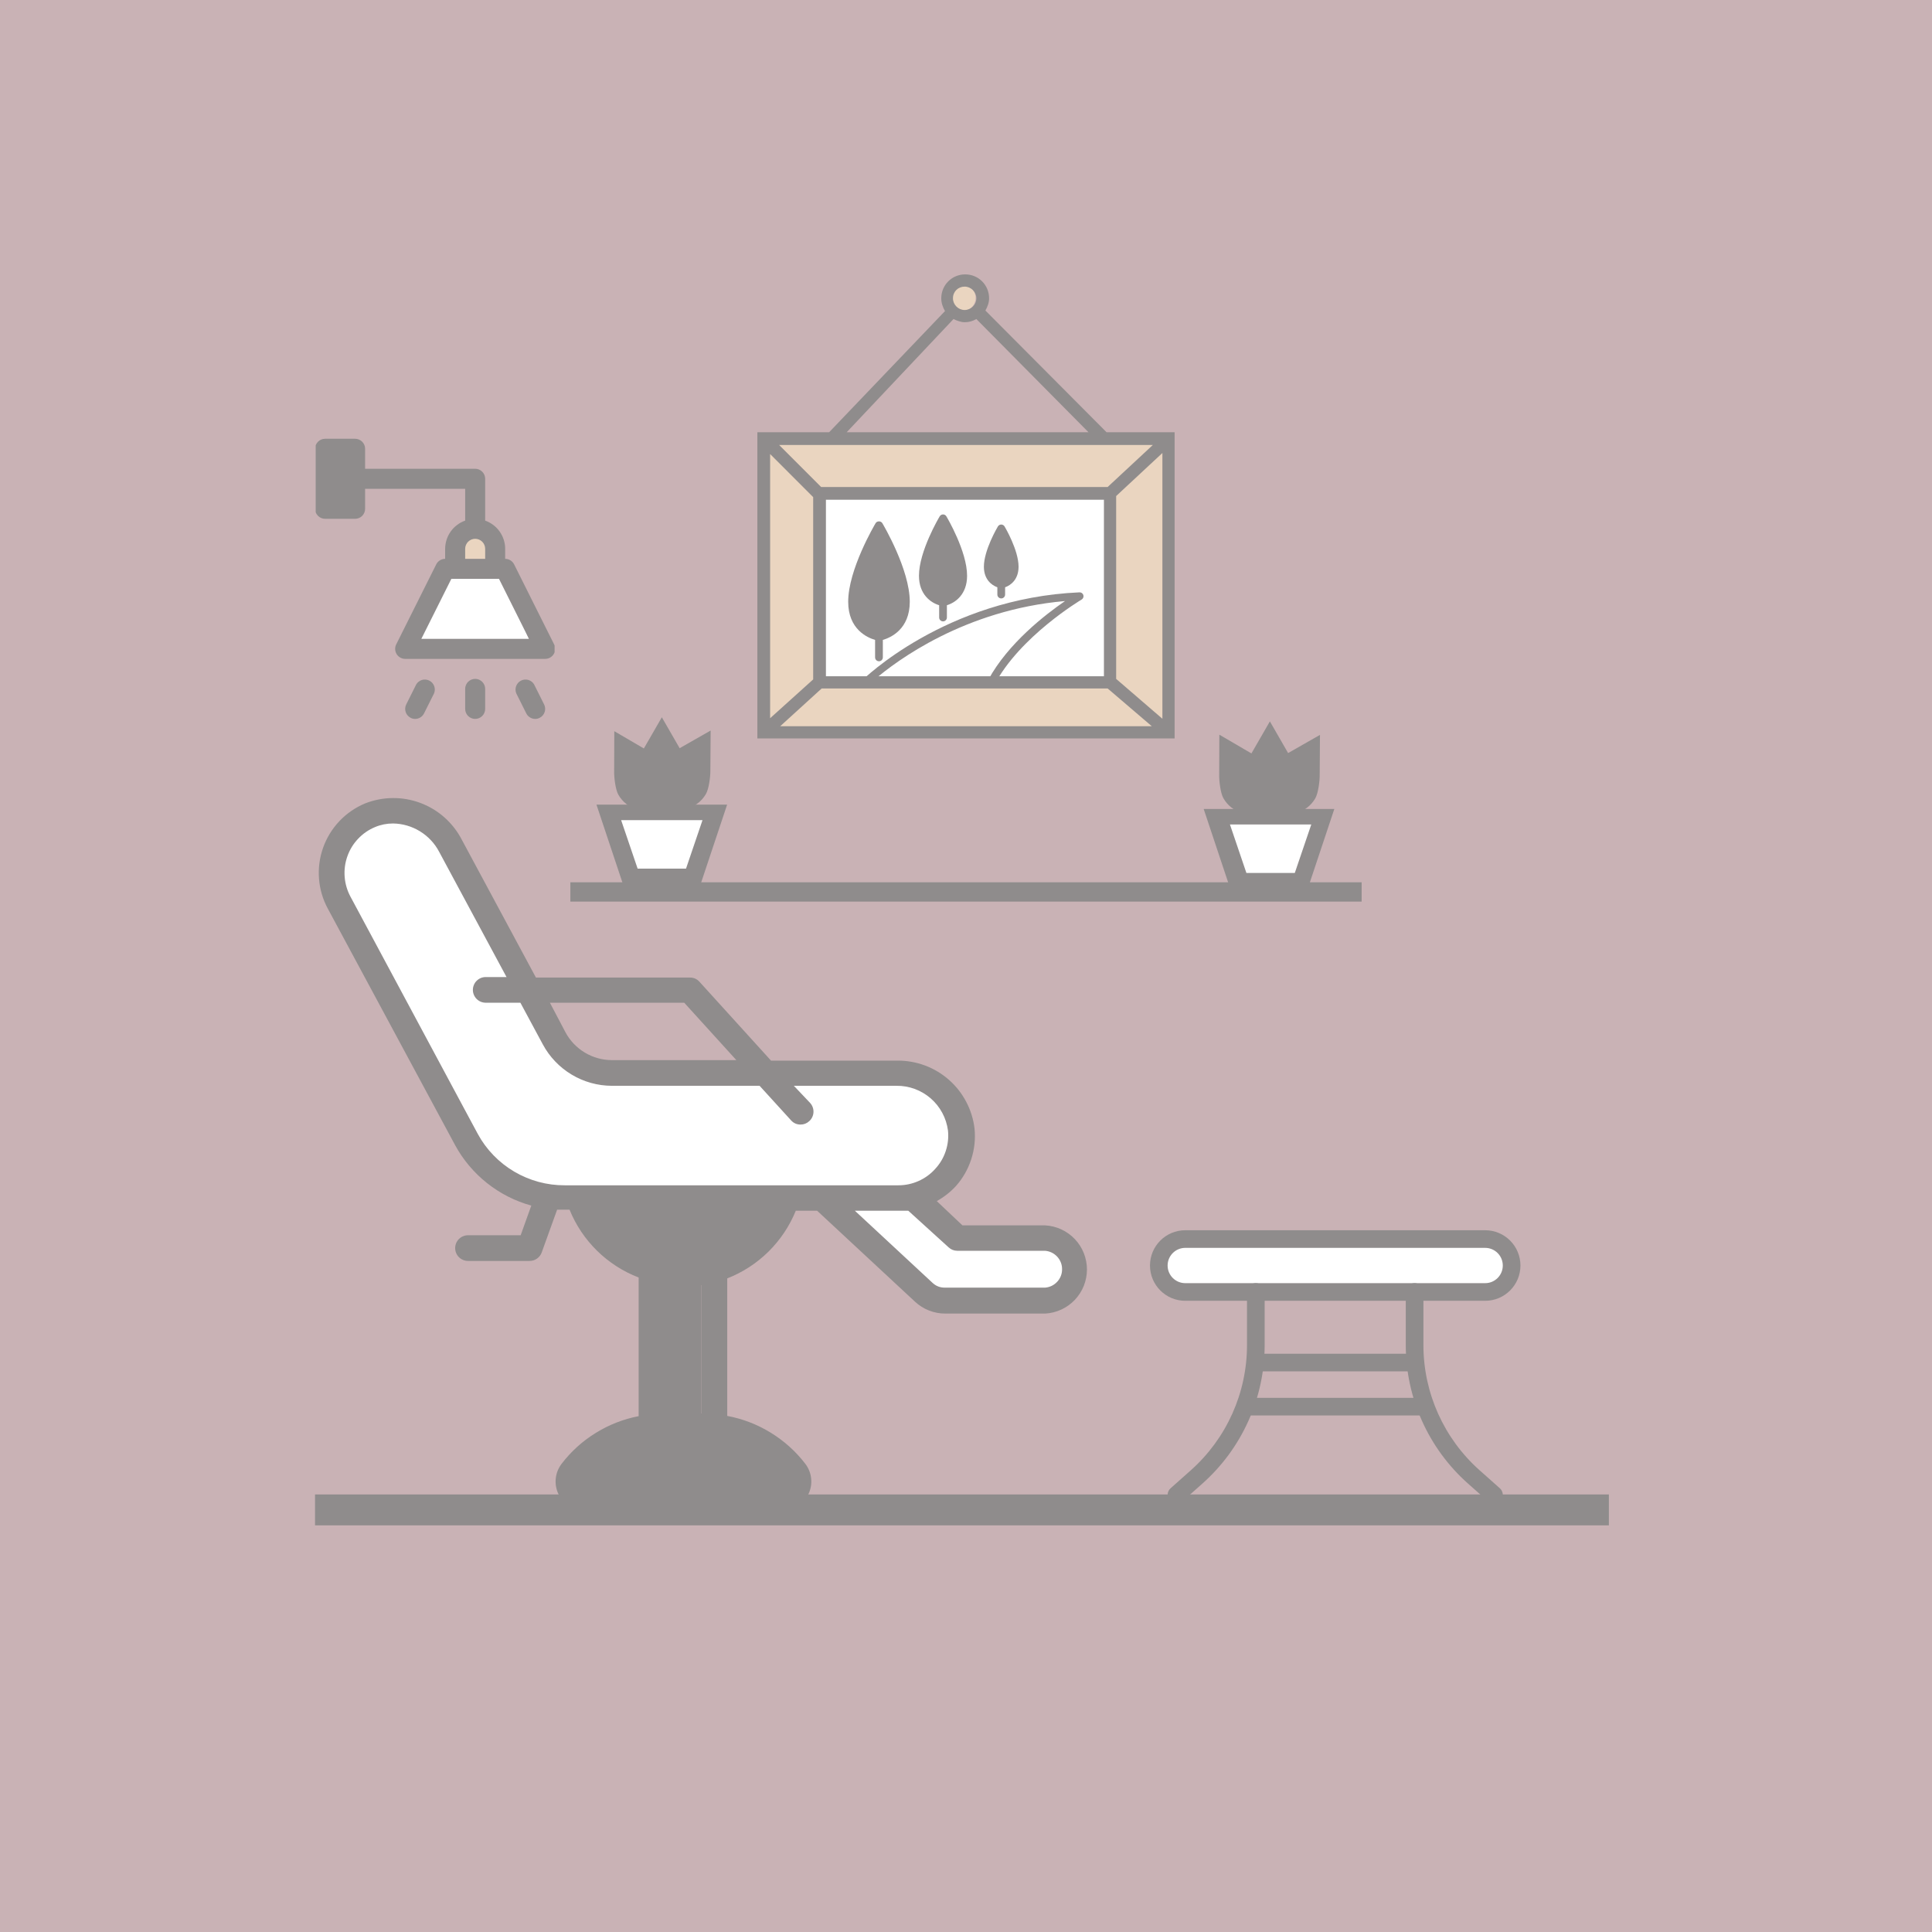 <?xml version="1.0" encoding="UTF-8"?> <svg xmlns="http://www.w3.org/2000/svg" xmlns:xlink="http://www.w3.org/1999/xlink" width="500" zoomAndPan="magnify" viewBox="0 0 375 375" height="500" preserveAspectRatio="xMidYMid meet" version="1.0"><defs><g></g><clipPath id="f144d1c767"><path d="M 127.094 247.789 L 136.148 247.789 L 136.148 275.812 L 127.094 275.812 Z M 127.094 247.789 " clip-rule="nonzero"></path></clipPath><clipPath id="cd80c5e93e"><path d="M 111.184 275.812 L 141.184 275.812 L 141.184 292.312 L 111.184 292.312 Z M 111.184 275.812 " clip-rule="nonzero"></path></clipPath><clipPath id="b66e86f8a1"><path d="M 124.848 276.742 L 154.848 276.742 L 154.848 293.242 L 124.848 293.242 Z M 124.848 276.742 " clip-rule="nonzero"></path></clipPath><clipPath id="a546427af9"><path d="M 112.5 226.27 L 154.5 226.27 L 154.5 247.27 L 112.5 247.27 Z M 112.5 226.27 " clip-rule="nonzero"></path></clipPath><clipPath id="03c86ea6b7"><path d="M 98.527 210.238 L 181.449 210.238 L 181.449 230.875 L 98.527 230.875 Z M 98.527 210.238 " clip-rule="nonzero"></path></clipPath><clipPath id="a9f9f933ca"><path d="M 63 156 L 116 156 L 116 229 L 63 229 Z M 63 156 " clip-rule="nonzero"></path></clipPath><clipPath id="f158a5bd16"><path d="M 81.562 156.988 L 115.406 218.59 L 97.32 228.527 L 63.477 166.926 Z M 81.562 156.988 " clip-rule="nonzero"></path></clipPath><clipPath id="9f78807bb7"><path d="M 174.578 210.516 L 184.328 210.516 L 184.328 230.016 L 174.578 230.016 Z M 174.578 210.516 " clip-rule="nonzero"></path></clipPath><clipPath id="d470024f66"><path d="M 66 159 L 86 159 L 86 174 L 66 174 Z M 66 159 " clip-rule="nonzero"></path></clipPath><clipPath id="fe340bc97c"><path d="M 85.504 165.051 L 67.699 173.004 L 63.723 164.102 L 81.527 156.148 Z M 85.504 165.051 " clip-rule="nonzero"></path></clipPath><clipPath id="3fe97063d1"><path d="M 85.504 165.051 L 67.699 173.004 L 63.723 164.102 L 81.527 156.148 Z M 85.504 165.051 " clip-rule="nonzero"></path></clipPath><clipPath id="7d99e8dce8"><path d="M 105 204 L 118 204 L 118 214 L 105 214 Z M 105 204 " clip-rule="nonzero"></path></clipPath><clipPath id="ba0a5fe184"><path d="M 105.754 204.895 L 117.652 209.473 L 115.227 215.773 L 103.328 211.191 Z M 105.754 204.895 " clip-rule="nonzero"></path></clipPath><clipPath id="a87f9bac1b"><path d="M 105.754 204.895 L 117.652 209.473 L 115.227 215.773 L 103.328 211.191 Z M 105.754 204.895 " clip-rule="nonzero"></path></clipPath><clipPath id="0de8989f26"><path d="M 181.449 241.836 L 206.219 241.836 L 206.219 252.238 L 181.449 252.238 Z M 181.449 241.836 " clip-rule="nonzero"></path></clipPath><clipPath id="48ee1b04f1"><path d="M 163 228 L 190 228 L 190 253 L 163 253 Z M 163 228 " clip-rule="nonzero"></path></clipPath><clipPath id="18ac7dfc57"><path d="M 170.953 228.527 L 189.363 245.102 L 182.402 252.832 L 163.992 236.258 Z M 170.953 228.527 " clip-rule="nonzero"></path></clipPath><clipPath id="acd8c7a30f"><path d="M 61.148 154 L 211 154 L 211 293.258 L 61.148 293.258 Z M 61.148 154 " clip-rule="nonzero"></path></clipPath><clipPath id="91203fa8ed"><path d="M 148.816 85.164 L 226.184 85.164 L 226.184 142.496 L 148.816 142.496 Z M 148.816 85.164 " clip-rule="nonzero"></path></clipPath><clipPath id="2bd9c71303"><path d="M 158.242 96.273 L 215.414 96.273 L 215.414 133.41 L 158.242 133.41 Z M 158.242 96.273 " clip-rule="nonzero"></path></clipPath><clipPath id="bbfa4fcc7f"><path d="M 184.285 55.277 L 189.367 55.277 L 189.367 60.359 L 184.285 60.359 Z M 184.285 55.277 " clip-rule="nonzero"></path></clipPath><clipPath id="920e522d07"><path d="M 186.828 55.277 C 185.422 55.277 184.285 56.414 184.285 57.816 C 184.285 59.223 185.422 60.359 186.828 60.359 C 188.23 60.359 189.367 59.223 189.367 57.816 C 189.367 56.414 188.23 55.277 186.828 55.277 Z M 186.828 55.277 " clip-rule="nonzero"></path></clipPath><clipPath id="3c6eebe406"><path d="M 147 53.258 L 228 53.258 L 228 143.258 L 147 143.258 Z M 147 53.258 " clip-rule="nonzero"></path></clipPath><clipPath id="a89b87f50a"><path d="M 79.992 112.355 L 103.465 112.355 L 103.465 125.77 L 79.992 125.77 Z M 79.992 112.355 " clip-rule="nonzero"></path></clipPath><clipPath id="e2025b636b"><path d="M 85.855 112.355 L 97.582 112.355 L 103.445 125.77 L 79.992 125.77 Z M 85.855 112.355 " clip-rule="nonzero"></path></clipPath><clipPath id="f53c38d5c4"><path d="M 87.238 103.395 L 96.203 103.395 L 96.203 112.355 L 87.238 112.355 Z M 87.238 103.395 " clip-rule="nonzero"></path></clipPath><clipPath id="f2ea0b0647"><path d="M 91.719 103.395 C 89.242 103.395 87.238 105.398 87.238 107.875 C 87.238 110.352 89.242 112.355 91.719 112.355 C 94.195 112.355 96.203 110.352 96.203 107.875 C 96.203 105.398 94.195 103.395 91.719 103.395 Z M 91.719 103.395 " clip-rule="nonzero"></path></clipPath><clipPath id="9795fb6c70"><path d="M 61.277 85.164 L 107.648 85.164 L 107.648 139.914 L 61.277 139.914 Z M 61.277 85.164 " clip-rule="nonzero"></path></clipPath><clipPath id="db0450502b"><path d="M 226.016 240.363 L 292.078 240.363 L 292.078 250.699 L 226.016 250.699 Z M 226.016 240.363 " clip-rule="nonzero"></path></clipPath><clipPath id="f724f3b5a4"><path d="M 231.184 240.363 L 286.875 240.363 C 288.246 240.363 289.562 240.906 290.531 241.875 C 291.5 242.848 292.043 244.16 292.043 245.531 C 292.043 246.902 291.5 248.219 290.531 249.188 C 289.562 250.156 288.246 250.699 286.875 250.699 L 231.184 250.699 C 229.812 250.699 228.5 250.156 227.527 249.188 C 226.559 248.219 226.016 246.902 226.016 245.531 C 226.016 244.16 226.559 242.848 227.527 241.875 C 228.5 240.906 229.812 240.363 231.184 240.363 Z M 231.184 240.363 " clip-rule="nonzero"></path></clipPath><clipPath id="18fa67ec2d"><path d="M 223.211 238.27 L 295.211 238.27 L 295.211 253 L 223.211 253 Z M 223.211 238.27 " clip-rule="nonzero"></path></clipPath><clipPath id="fb4680b06b"><path d="M 63.48 88.402 L 68.969 88.402 L 68.969 98.293 L 63.48 98.293 Z M 63.48 88.402 " clip-rule="nonzero"></path></clipPath><clipPath id="13fb215fbe"><path d="M 233.59 157.023 L 258.992 157.023 L 258.992 172.43 L 233.59 172.43 Z M 233.59 157.023 " clip-rule="nonzero"></path></clipPath><clipPath id="ecaa479531"><path d="M 253.855 172.43 L 238.77 172.43 L 233.633 157.023 L 258.992 157.023 Z M 253.855 172.43 " clip-rule="nonzero"></path></clipPath><clipPath id="2f9da7380a"><path d="M 164.629 101 L 177 101 L 177 129 L 164.629 129 Z M 164.629 101 " clip-rule="nonzero"></path></clipPath><clipPath id="f2a050c286"><path d="M 178 99.848 L 188 99.848 L 188 121 L 178 121 Z M 178 99.848 " clip-rule="nonzero"></path></clipPath><clipPath id="88140428ae"><path d="M 167 114 L 210.379 114 L 210.379 133.598 L 167 133.598 Z M 167 114 " clip-rule="nonzero"></path></clipPath><clipPath id="5238434876"><path d="M 241.047 140.02 L 252 140.02 L 252 157 L 241.047 157 Z M 241.047 140.02 " clip-rule="nonzero"></path></clipPath><clipPath id="1c824ceeb4"><path d="M 245 142 L 257 142 L 257 158 L 245 158 Z M 245 142 " clip-rule="nonzero"></path></clipPath><clipPath id="74c8d2af61"><path d="M 251.516 139.895 L 261.223 145.578 L 252.508 160.465 L 242.801 154.781 Z M 251.516 139.895 " clip-rule="nonzero"></path></clipPath><clipPath id="31baef6ce9"><path d="M 251.516 139.895 L 261.223 145.578 L 252.508 160.465 L 242.801 154.781 Z M 251.516 139.895 " clip-rule="nonzero"></path></clipPath><clipPath id="8407bf96d6"><path d="M 236 142 L 248 142 L 248 158 L 236 158 Z M 236 142 " clip-rule="nonzero"></path></clipPath><clipPath id="e69a5a12d3"><path d="M 231.953 145.297 L 241.719 139.715 L 250.277 154.691 L 240.512 160.273 Z M 231.953 145.297 " clip-rule="nonzero"></path></clipPath><clipPath id="0c0e84f476"><path d="M 231.953 145.297 L 241.719 139.715 L 250.277 154.691 L 240.512 160.273 Z M 231.953 145.297 " clip-rule="nonzero"></path></clipPath><clipPath id="f033255077"><path d="M 238.711 160.027 L 254.52 160.027 L 254.52 169.441 L 238.711 169.441 Z M 238.711 160.027 " clip-rule="nonzero"></path></clipPath><clipPath id="cd238a9127"><path d="M 251.32 169.441 L 241.926 169.441 L 238.73 160.027 L 254.52 160.027 Z M 251.32 169.441 " clip-rule="nonzero"></path></clipPath><clipPath id="8601558a4c"><path d="M 240.883 141.48 L 252 141.48 L 252 158.73 L 240.883 158.73 Z M 240.883 141.48 " clip-rule="nonzero"></path></clipPath><clipPath id="93bc9f0939"><path d="M 115.73 156.18 L 141.133 156.18 L 141.133 171.59 L 115.73 171.59 Z M 115.73 156.18 " clip-rule="nonzero"></path></clipPath><clipPath id="715a1ff5f0"><path d="M 135.996 171.59 L 120.91 171.59 L 115.773 156.18 L 141.133 156.18 Z M 135.996 171.59 " clip-rule="nonzero"></path></clipPath><clipPath id="0952f60ea0"><path d="M 120.543 159.188 L 136.355 159.188 L 136.355 168.598 L 120.543 168.598 Z M 120.543 159.188 " clip-rule="nonzero"></path></clipPath><clipPath id="a63191b84f"><path d="M 133.156 168.598 L 123.762 168.598 L 120.562 159.188 L 136.355 159.188 Z M 133.156 168.598 " clip-rule="nonzero"></path></clipPath><clipPath id="586265f076"><path d="M 119 141 L 131 141 L 131 158 L 119 158 Z M 119 141 " clip-rule="nonzero"></path></clipPath><clipPath id="b39fb46140"><path d="M 114.516 144.621 L 124.281 139.035 L 132.84 154.012 L 123.074 159.598 Z M 114.516 144.621 " clip-rule="nonzero"></path></clipPath><clipPath id="4c210a590d"><path d="M 114.516 144.621 L 124.281 139.035 L 132.84 154.012 L 123.074 159.598 Z M 114.516 144.621 " clip-rule="nonzero"></path></clipPath><clipPath id="42d42780f6"><path d="M 123.023 139.223 L 134 139.223 L 134 156.473 L 123.023 156.473 Z M 123.023 139.223 " clip-rule="nonzero"></path></clipPath><clipPath id="5c659885db"><path d="M 126 141 L 138 141 L 138 158 L 126 158 Z M 126 141 " clip-rule="nonzero"></path></clipPath><clipPath id="7d3a87f19b"><path d="M 133.242 139.047 L 142.949 144.734 L 134.234 159.617 L 124.527 153.934 Z M 133.242 139.047 " clip-rule="nonzero"></path></clipPath><clipPath id="807587ad95"><path d="M 133.242 139.047 L 142.949 144.734 L 134.234 159.617 L 124.527 153.934 Z M 133.242 139.047 " clip-rule="nonzero"></path></clipPath><clipPath id="7709f64f53"><path d="M 123.023 140.633 L 134 140.633 L 134 157.883 L 123.023 157.883 Z M 123.023 140.633 " clip-rule="nonzero"></path></clipPath></defs><rect x="-37.5" width="450" fill="#ffffff" y="-37.5" height="450" fill-opacity="1"></rect><rect x="-37.5" width="450" fill="#c9b2b5" y="-37.5" height="450" fill-opacity="1"></rect><path stroke-linecap="butt" transform="matrix(0.75, 0, 0, 0.75, 61.148, 290.07)" fill="none" stroke-linejoin="miter" d="M 0.001 4 L 334.845 4 " stroke="#8f8c8c" stroke-width="8" stroke-opacity="1" stroke-miterlimit="4"></path><g clip-path="url(#f144d1c767)"><path fill="#8f8c8c" d="M 127.094 247.789 L 136.148 247.789 L 136.148 275.801 L 127.094 275.801 Z M 127.094 247.789 " fill-opacity="1" fill-rule="nonzero"></path></g><g clip-path="url(#cd80c5e93e)"><path fill="#8f8c8c" d="M 126.16 275.812 C 117.895 275.812 111.195 282.512 111.195 290.777 C 111.195 291.527 111.805 292.137 112.555 292.137 L 139.762 292.137 C 140.516 292.137 141.125 291.527 141.125 290.777 C 141.125 282.512 134.426 275.812 126.16 275.812 Z M 126.16 275.812 " fill-opacity="1" fill-rule="evenodd"></path></g><g clip-path="url(#b66e86f8a1)"><path fill="#8f8c8c" d="M 139.824 276.742 C 131.559 276.742 124.859 283.441 124.859 291.707 C 124.859 292.457 125.469 293.066 126.219 293.066 L 153.426 293.066 C 154.18 293.066 154.789 292.457 154.789 291.707 C 154.789 283.441 148.086 276.742 139.824 276.742 Z M 139.824 276.742 " fill-opacity="1" fill-rule="evenodd"></path></g><g clip-path="url(#a546427af9)"><path fill="#8f8c8c" d="M 154.797 226.27 C 154.598 237.77 145.211 247.027 133.652 247.027 C 122.105 247.027 112.715 237.77 112.516 226.27 Z M 154.797 226.27 " fill-opacity="1" fill-rule="nonzero"></path></g><g clip-path="url(#03c86ea6b7)"><path fill="#ffffff" d="M 98.527 210.238 L 181.473 210.238 L 181.473 230.875 L 98.527 230.875 Z M 98.527 210.238 " fill-opacity="1" fill-rule="nonzero"></path></g><g clip-path="url(#a9f9f933ca)"><g clip-path="url(#f158a5bd16)"><path fill="#ffffff" d="M 81.562 156.988 L 115.41 218.594 L 97.324 228.531 L 63.477 166.926 Z M 81.562 156.988 " fill-opacity="1" fill-rule="nonzero"></path></g></g><g clip-path="url(#9f78807bb7)"><path fill="#ffffff" d="M 174.578 210.246 C 179.953 210.34 184.277 214.727 184.277 220.129 C 184.277 225.523 179.953 229.91 174.578 230.004 Z M 174.578 210.246 " fill-opacity="1" fill-rule="nonzero"></path></g><g clip-path="url(#d470024f66)"><g clip-path="url(#fe340bc97c)"><g clip-path="url(#3fe97063d1)"><path fill="#ffffff" d="M 67.453 173.113 C 65.344 168.168 67.586 162.43 72.52 160.227 C 77.445 158.027 83.215 160.188 85.492 165.055 Z M 67.453 173.113 " fill-opacity="1" fill-rule="nonzero"></path></g></g></g><g clip-path="url(#7d99e8dce8)"><g clip-path="url(#ba0a5fe184)"><g clip-path="url(#a87f9bac1b)"><path fill="#ffffff" d="M 117.957 209.59 C 116.625 212.887 112.887 214.516 109.551 213.234 C 106.219 211.949 104.535 208.234 105.758 204.895 Z M 117.957 209.59 " fill-opacity="1" fill-rule="nonzero"></path></g></g></g><g clip-path="url(#0de8989f26)"><path fill="#ffffff" d="M 181.449 241.836 L 206.238 241.836 L 206.238 252.238 L 181.449 252.238 Z M 181.449 241.836 " fill-opacity="1" fill-rule="nonzero"></path></g><g clip-path="url(#48ee1b04f1)"><g clip-path="url(#18ac7dfc57)"><path fill="#ffffff" d="M 170.953 228.527 L 189.375 245.113 L 182.418 252.844 L 163.992 236.258 Z M 170.953 228.527 " fill-opacity="1" fill-rule="nonzero"></path></g></g><g clip-path="url(#acd8c7a30f)"><path fill="#8f8c8c" d="M 103.125 234.004 L 101.059 239.762 L 90.84 239.762 C 90.508 239.762 90.191 239.824 89.887 239.953 C 89.582 240.078 89.312 240.258 89.078 240.492 C 88.844 240.727 88.664 240.996 88.535 241.301 C 88.41 241.605 88.348 241.922 88.348 242.254 C 88.348 242.586 88.41 242.902 88.535 243.207 C 88.664 243.512 88.844 243.781 89.078 244.016 C 89.312 244.25 89.582 244.43 89.887 244.555 C 90.191 244.684 90.508 244.746 90.84 244.746 L 102.801 244.746 C 103.328 244.746 103.805 244.594 104.234 244.293 C 104.664 243.992 104.965 243.594 105.145 243.102 L 108.137 234.801 C 108.633 234.801 109.133 234.801 109.629 234.801 L 110.551 234.801 C 111.16 236.301 111.914 237.719 112.812 239.062 C 113.711 240.402 114.738 241.641 115.891 242.773 C 117.043 243.906 118.301 244.906 119.66 245.781 C 121.02 246.656 122.453 247.383 123.961 247.961 L 123.961 274.875 C 120.988 275.449 118.211 276.535 115.637 278.129 C 113.059 279.719 110.852 281.719 109.008 284.121 C 108.688 284.543 108.43 285 108.234 285.488 C 108.043 285.98 107.918 286.492 107.867 287.016 C 107.816 287.543 107.84 288.066 107.934 288.586 C 108.031 289.105 108.195 289.602 108.43 290.074 C 108.664 290.551 108.961 290.98 109.316 291.371 C 109.672 291.762 110.074 292.098 110.523 292.375 C 110.977 292.652 111.453 292.863 111.961 293.008 C 112.473 293.152 112.988 293.223 113.52 293.219 L 151.797 293.219 C 152.328 293.223 152.848 293.152 153.355 293.008 C 153.863 292.863 154.344 292.652 154.793 292.375 C 155.242 292.098 155.645 291.762 156 291.371 C 156.355 290.98 156.652 290.551 156.887 290.074 C 157.121 289.602 157.285 289.105 157.383 288.586 C 157.477 288.066 157.5 287.543 157.449 287.016 C 157.398 286.492 157.277 285.98 157.082 285.488 C 156.887 285 156.633 284.543 156.309 284.121 C 154.441 281.695 152.203 279.68 149.59 278.078 C 146.98 276.477 144.168 275.391 141.156 274.828 L 141.156 248.137 C 142.652 247.551 144.078 246.82 145.426 245.945 C 146.773 245.07 148.02 244.066 149.164 242.938 C 150.309 241.809 151.324 240.574 152.219 239.238 C 153.109 237.902 153.859 236.492 154.465 235 L 158.602 235 L 177.617 252.672 C 178.41 253.406 179.312 253.973 180.316 254.367 C 181.324 254.762 182.367 254.961 183.449 254.965 L 202.863 254.965 C 203.406 254.934 203.941 254.855 204.469 254.723 C 204.996 254.594 205.508 254.414 206 254.184 C 206.492 253.957 206.961 253.684 207.402 253.367 C 207.844 253.051 208.25 252.695 208.625 252.301 C 209 251.906 209.332 251.48 209.625 251.02 C 209.918 250.562 210.164 250.082 210.367 249.578 C 210.566 249.07 210.719 248.555 210.82 248.02 C 210.926 247.484 210.977 246.945 210.977 246.402 C 210.977 245.859 210.926 245.32 210.82 244.789 C 210.719 244.254 210.566 243.734 210.367 243.23 C 210.164 242.727 209.918 242.242 209.625 241.785 C 209.332 241.328 209 240.902 208.625 240.508 C 208.25 240.113 207.844 239.758 207.402 239.441 C 206.961 239.121 206.492 238.852 206 238.621 C 205.508 238.395 204.996 238.215 204.469 238.082 C 203.941 237.953 203.406 237.871 202.863 237.844 L 186.812 237.844 L 181.828 233.133 C 183.223 232.359 184.461 231.387 185.543 230.215 C 186.898 228.688 187.887 226.953 188.516 225.012 C 189.145 223.07 189.359 221.082 189.156 219.051 C 189.051 218.145 188.859 217.258 188.59 216.387 C 188.32 215.516 187.973 214.676 187.547 213.871 C 187.125 213.062 186.633 212.301 186.07 211.582 C 185.504 210.867 184.883 210.207 184.199 209.605 C 183.516 209 182.781 208.465 182 207.996 C 181.219 207.527 180.398 207.133 179.547 206.812 C 178.691 206.496 177.816 206.254 176.918 206.098 C 176.02 205.938 175.117 205.859 174.203 205.867 L 149.656 205.867 L 135.773 190.566 C 135.281 190.02 134.664 189.746 133.93 189.742 L 104.023 189.742 L 89.617 162.953 C 89.195 162.137 88.699 161.371 88.137 160.648 C 87.57 159.926 86.945 159.258 86.258 158.652 C 85.57 158.043 84.836 157.504 84.051 157.031 C 83.262 156.559 82.441 156.164 81.582 155.844 C 80.723 155.523 79.84 155.285 78.938 155.125 C 78.035 154.965 77.125 154.891 76.207 154.902 C 75.289 154.91 74.379 155.004 73.48 155.18 C 72.582 155.355 71.703 155.609 70.852 155.949 C 70.383 156.145 69.926 156.363 69.477 156.609 C 69.031 156.852 68.598 157.117 68.18 157.406 C 67.762 157.695 67.359 158.004 66.973 158.336 C 66.586 158.668 66.219 159.02 65.871 159.387 C 65.52 159.758 65.191 160.145 64.883 160.547 C 64.574 160.949 64.285 161.371 64.02 161.805 C 63.754 162.238 63.512 162.684 63.293 163.145 C 63.074 163.602 62.879 164.07 62.711 164.551 C 62.539 165.031 62.398 165.516 62.277 166.012 C 62.16 166.508 62.066 167.004 62 167.512 C 61.934 168.016 61.891 168.52 61.879 169.027 C 61.863 169.539 61.879 170.047 61.918 170.551 C 61.957 171.059 62.02 171.562 62.113 172.062 C 62.203 172.562 62.324 173.059 62.465 173.547 C 62.609 174.035 62.777 174.512 62.973 174.984 C 63.164 175.453 63.383 175.91 63.625 176.359 L 88.348 222.293 C 89.121 223.715 90.031 225.043 91.074 226.281 C 92.121 227.52 93.277 228.645 94.547 229.648 C 95.816 230.656 97.172 231.527 98.617 232.258 C 100.062 232.992 101.562 233.574 103.125 234.004 Z M 152.348 287.137 C 152.508 287.379 152.508 287.621 152.348 287.863 C 152.219 288.121 152.012 288.242 151.723 288.234 L 113.617 288.234 C 113.332 288.242 113.121 288.121 112.996 287.863 C 112.848 287.621 112.848 287.379 112.996 287.137 C 113.906 285.941 114.945 284.867 116.102 283.906 C 117.262 282.945 118.516 282.129 119.859 281.457 C 121.203 280.781 122.609 280.27 124.07 279.914 C 125.535 279.562 127.016 279.379 128.52 279.363 L 136.746 279.363 C 138.258 279.371 139.746 279.551 141.215 279.902 C 142.688 280.254 144.098 280.766 145.449 281.441 C 146.801 282.113 148.059 282.934 149.223 283.895 C 150.391 284.855 151.43 285.938 152.348 287.137 Z M 128.945 274.355 L 128.945 249.43 C 130.125 249.609 131.312 249.699 132.508 249.707 C 133.738 249.703 134.957 249.613 136.172 249.43 L 136.172 274.355 Z M 137.969 243.973 C 136.203 244.492 134.398 244.75 132.559 244.75 C 130.719 244.75 128.918 244.492 127.152 243.973 C 124.777 243.266 122.629 242.133 120.707 240.566 C 118.785 239.004 117.234 237.133 116.059 234.953 L 149.105 234.953 C 147.914 237.129 146.352 238.996 144.426 240.559 C 142.496 242.121 140.344 243.258 137.969 243.973 Z M 184.121 242.105 C 184.598 242.551 185.164 242.773 185.816 242.777 L 202.863 242.777 C 203.312 242.816 203.738 242.934 204.145 243.129 C 204.547 243.328 204.902 243.594 205.207 243.922 C 205.512 244.254 205.746 244.629 205.91 245.051 C 206.074 245.469 206.152 245.902 206.152 246.352 C 206.152 246.805 206.074 247.238 205.91 247.656 C 205.746 248.078 205.512 248.453 205.207 248.781 C 204.902 249.113 204.547 249.379 204.145 249.578 C 203.738 249.773 203.312 249.891 202.863 249.93 L 183.449 249.93 C 182.484 249.949 181.652 249.625 180.957 248.957 L 165.93 235 L 174.629 235 C 175.176 235 175.75 235 176.297 235 Z M 132.809 194.629 L 142.926 205.77 L 118.777 205.77 C 117.852 205.766 116.941 205.645 116.051 205.395 C 115.156 205.148 114.312 204.785 113.52 204.309 C 112.723 203.836 112.008 203.262 111.367 202.59 C 110.73 201.918 110.191 201.176 109.754 200.359 L 106.738 194.629 Z M 67.414 166.242 C 67.863 164.953 68.559 163.809 69.496 162.816 C 70.434 161.82 71.535 161.062 72.797 160.535 C 73.91 160.066 75.074 159.836 76.285 159.836 C 77.207 159.852 78.113 159.984 79 160.242 C 79.887 160.5 80.723 160.871 81.508 161.352 C 82.297 161.836 83.004 162.41 83.637 163.086 C 84.27 163.758 84.801 164.504 85.23 165.32 L 98.316 189.645 L 94.277 189.645 C 93.949 189.645 93.629 189.707 93.324 189.832 C 93.02 189.961 92.75 190.141 92.516 190.375 C 92.281 190.605 92.102 190.875 91.977 191.18 C 91.848 191.488 91.785 191.805 91.785 192.137 C 91.785 192.465 91.848 192.785 91.977 193.09 C 92.102 193.395 92.281 193.664 92.516 193.898 C 92.75 194.133 93.02 194.312 93.324 194.438 C 93.629 194.562 93.949 194.629 94.277 194.629 L 101.008 194.629 L 105.367 202.727 C 106.02 203.938 106.82 205.043 107.773 206.035 C 108.723 207.031 109.785 207.879 110.969 208.586 C 112.148 209.293 113.398 209.832 114.727 210.199 C 116.051 210.566 117.402 210.75 118.777 210.754 L 147.438 210.754 L 153.543 217.457 C 154.035 218.004 154.652 218.277 155.387 218.277 C 156.027 218.277 156.582 218.062 157.059 217.629 C 157.309 217.41 157.508 217.145 157.652 216.844 C 157.797 216.539 157.879 216.223 157.895 215.887 C 157.91 215.551 157.863 215.223 157.746 214.91 C 157.633 214.594 157.461 214.312 157.23 214.066 L 154.09 210.754 L 174.027 210.754 C 174.633 210.746 175.23 210.797 175.828 210.898 C 176.422 211.004 177 211.16 177.566 211.367 C 178.133 211.578 178.676 211.836 179.195 212.145 C 179.715 212.453 180.203 212.805 180.656 213.199 C 181.113 213.598 181.527 214.031 181.906 214.5 C 182.281 214.973 182.613 215.477 182.898 216.008 C 183.184 216.539 183.418 217.09 183.602 217.664 C 183.789 218.242 183.918 218.828 184 219.426 C 184.141 220.793 183.996 222.129 183.562 223.434 C 183.129 224.738 182.441 225.895 181.508 226.902 C 180.594 227.91 179.52 228.688 178.277 229.238 C 177.035 229.789 175.734 230.066 174.379 230.066 L 109.629 230.066 C 107.902 230.074 106.207 229.852 104.539 229.402 C 102.875 228.949 101.297 228.285 99.809 227.41 C 98.324 226.531 96.977 225.473 95.777 224.23 C 94.578 222.992 93.562 221.613 92.734 220.098 L 68.012 174.016 C 67.375 172.82 67.004 171.543 66.898 170.191 C 66.797 168.84 66.965 167.523 67.414 166.242 Z M 67.414 166.242 " fill-opacity="1" fill-rule="nonzero"></path></g><g clip-path="url(#91203fa8ed)"><path fill="#ead5c0" d="M 148.816 85.164 L 226.082 85.164 L 226.082 142.496 L 148.816 142.496 Z M 148.816 85.164 " fill-opacity="1" fill-rule="nonzero"></path></g><g clip-path="url(#2bd9c71303)"><path fill="#ffffff" d="M 158.242 96.273 L 215.395 96.273 L 215.395 133.41 L 158.242 133.41 Z M 158.242 96.273 " fill-opacity="1" fill-rule="nonzero"></path></g><g fill="#000000" fill-opacity="1"><g transform="translate(185.71, 118.022)"><g></g></g></g><g clip-path="url(#bbfa4fcc7f)"><g clip-path="url(#920e522d07)"><path fill="#ead5c0" d="M 184.285 55.277 L 189.367 55.277 L 189.367 60.359 L 184.285 60.359 Z M 184.285 55.277 " fill-opacity="1" fill-rule="nonzero"></path></g></g><g clip-path="url(#3c6eebe406)"><path fill="#8f8c8c" d="M 214.789 83.902 L 191.266 60.273 C 191.676 59.551 191.984 58.727 191.984 57.902 C 191.984 55.32 189.922 53.258 187.344 53.258 C 184.766 53.258 182.699 55.32 182.699 57.902 C 182.699 58.828 183.012 59.656 183.422 60.379 L 160.93 83.902 L 147.004 83.902 L 147.004 143.328 L 227.992 143.328 L 227.992 83.902 Z M 214.992 94.527 L 159.383 94.527 L 151.234 86.375 L 223.762 86.375 Z M 214.273 97.004 L 214.273 131.258 L 160.312 131.258 L 160.312 97.004 Z M 157.836 96.488 L 157.836 131.875 L 149.48 139.406 L 149.48 88.129 Z M 159.488 133.629 L 214.992 133.629 L 223.559 140.957 L 151.438 140.957 Z M 216.645 131.773 L 216.645 96.281 L 225.621 87.926 L 225.621 139.512 Z M 187.238 55.633 C 188.477 55.633 189.512 56.664 189.512 57.902 C 189.512 59.141 188.477 60.172 187.238 60.172 C 186.004 60.172 184.969 59.141 184.969 57.902 C 184.969 56.559 186.004 55.633 187.238 55.633 Z M 185.074 61.926 C 185.691 62.234 186.52 62.543 187.238 62.543 C 188.066 62.543 188.789 62.336 189.512 61.926 L 211.281 83.902 L 164.336 83.902 Z M 185.074 61.926 " fill-opacity="1" fill-rule="nonzero"></path></g><g clip-path="url(#a89b87f50a)"><g clip-path="url(#e2025b636b)"><path fill="#ffffff" d="M 79.992 112.355 L 103.465 112.355 L 103.465 125.77 L 79.992 125.77 Z M 79.992 112.355 " fill-opacity="1" fill-rule="nonzero"></path></g></g><g clip-path="url(#f53c38d5c4)"><g clip-path="url(#f2ea0b0647)"><path fill="#ead5c0" d="M 87.238 103.395 L 96.203 103.395 L 96.203 112.355 L 87.238 112.355 Z M 87.238 103.395 " fill-opacity="1" fill-rule="nonzero"></path></g></g><g clip-path="url(#9795fb6c70)"><path fill="#8f8c8c" d="M 63.102 85.164 L 68.926 85.164 C 69.184 85.164 69.43 85.215 69.668 85.312 C 69.906 85.41 70.117 85.551 70.301 85.734 C 70.48 85.914 70.621 86.125 70.719 86.363 C 70.82 86.602 70.867 86.848 70.867 87.105 L 70.867 90.988 L 92.23 90.988 C 92.488 90.988 92.734 91.039 92.973 91.137 C 93.211 91.238 93.422 91.375 93.602 91.559 C 93.785 91.742 93.926 91.949 94.023 92.188 C 94.121 92.426 94.172 92.676 94.172 92.934 L 94.172 101.051 C 94.738 101.25 95.262 101.531 95.742 101.895 C 96.223 102.254 96.633 102.68 96.98 103.172 C 97.328 103.66 97.594 104.191 97.777 104.766 C 97.961 105.34 98.055 105.926 98.055 106.527 L 98.055 108.469 C 98.422 108.469 98.762 108.566 99.07 108.758 C 99.383 108.949 99.621 109.211 99.785 109.535 L 107.551 125.07 C 107.625 125.219 107.68 125.375 107.715 125.535 C 107.75 125.699 107.766 125.859 107.758 126.027 C 107.75 126.191 107.723 126.355 107.676 126.512 C 107.625 126.672 107.559 126.82 107.473 126.961 C 107.387 127.102 107.285 127.23 107.164 127.344 C 107.043 127.461 106.914 127.559 106.77 127.637 C 106.625 127.719 106.473 127.781 106.312 127.824 C 106.152 127.867 105.988 127.887 105.824 127.887 L 78.637 127.887 C 78.469 127.887 78.309 127.867 78.148 127.824 C 77.988 127.781 77.836 127.719 77.691 127.637 C 77.547 127.559 77.414 127.461 77.297 127.344 C 77.176 127.23 77.074 127.102 76.988 126.961 C 76.902 126.82 76.832 126.672 76.785 126.512 C 76.738 126.355 76.707 126.191 76.703 126.027 C 76.695 125.859 76.707 125.699 76.742 125.535 C 76.777 125.375 76.832 125.219 76.906 125.07 L 84.676 109.535 C 84.84 109.211 85.078 108.949 85.391 108.758 C 85.699 108.566 86.039 108.469 86.402 108.469 L 86.402 106.527 C 86.406 105.926 86.5 105.34 86.68 104.766 C 86.863 104.191 87.129 103.66 87.477 103.172 C 87.824 102.68 88.238 102.254 88.719 101.895 C 89.199 101.531 89.723 101.25 90.289 101.051 L 90.289 94.875 L 70.867 94.875 L 70.867 98.758 C 70.867 99.016 70.82 99.262 70.719 99.5 C 70.621 99.738 70.48 99.949 70.301 100.133 C 70.117 100.312 69.906 100.453 69.668 100.551 C 69.43 100.652 69.184 100.699 68.926 100.699 L 63.102 100.699 C 62.844 100.699 62.594 100.652 62.355 100.551 C 62.121 100.453 61.91 100.312 61.727 100.133 C 61.547 99.949 61.406 99.738 61.305 99.5 C 61.207 99.262 61.16 99.016 61.16 98.758 L 61.16 87.105 C 61.16 86.848 61.207 86.602 61.305 86.363 C 61.406 86.125 61.547 85.914 61.727 85.734 C 61.91 85.551 62.121 85.41 62.355 85.312 C 62.594 85.215 62.844 85.164 63.102 85.164 Z M 81.781 124.004 L 102.676 124.004 L 96.852 112.352 L 87.609 112.352 Z M 94.172 108.469 L 94.172 106.527 C 94.172 106.27 94.121 106.02 94.023 105.781 C 93.926 105.543 93.785 105.336 93.602 105.152 C 93.422 104.969 93.211 104.832 92.973 104.73 C 92.734 104.633 92.488 104.582 92.23 104.582 C 91.973 104.582 91.727 104.633 91.488 104.73 C 91.25 104.832 91.039 104.969 90.855 105.152 C 90.676 105.336 90.535 105.543 90.438 105.781 C 90.336 106.02 90.289 106.27 90.289 106.527 L 90.289 108.469 Z M 65.043 96.816 L 66.984 96.816 L 66.984 89.047 L 65.043 89.047 Z M 100.211 134.586 L 102.152 138.473 C 102.316 138.797 102.555 139.059 102.867 139.25 C 103.18 139.441 103.516 139.539 103.883 139.539 C 104.191 139.543 104.484 139.473 104.754 139.324 C 104.984 139.211 105.184 139.055 105.348 138.859 C 105.516 138.664 105.641 138.445 105.719 138.199 C 105.801 137.957 105.832 137.707 105.812 137.449 C 105.793 137.195 105.727 136.953 105.609 136.723 L 103.668 132.84 C 103.543 132.629 103.383 132.449 103.188 132.301 C 102.992 132.152 102.777 132.043 102.543 131.973 C 102.305 131.906 102.066 131.883 101.82 131.906 C 101.578 131.93 101.348 131.996 101.129 132.109 C 100.91 132.219 100.719 132.363 100.555 132.547 C 100.391 132.73 100.27 132.938 100.184 133.168 C 100.098 133.398 100.059 133.637 100.062 133.879 C 100.066 134.125 100.117 134.359 100.211 134.586 Z M 90.289 133.715 L 90.289 137.598 C 90.289 137.855 90.336 138.102 90.438 138.34 C 90.535 138.578 90.676 138.789 90.855 138.969 C 91.039 139.152 91.25 139.293 91.488 139.391 C 91.727 139.488 91.973 139.539 92.23 139.539 C 92.488 139.539 92.734 139.488 92.973 139.391 C 93.211 139.293 93.422 139.152 93.602 138.969 C 93.785 138.789 93.926 138.578 94.023 138.34 C 94.121 138.102 94.172 137.855 94.172 137.598 L 94.172 133.715 C 94.172 133.457 94.121 133.207 94.023 132.969 C 93.926 132.73 93.785 132.523 93.602 132.34 C 93.422 132.156 93.211 132.02 92.973 131.918 C 92.734 131.82 92.488 131.77 92.23 131.77 C 91.973 131.77 91.727 131.82 91.488 131.918 C 91.25 132.02 91.039 132.156 90.855 132.34 C 90.676 132.523 90.535 132.73 90.438 132.969 C 90.336 133.207 90.289 133.457 90.289 133.715 Z M 78.852 136.723 C 78.734 136.953 78.668 137.195 78.648 137.449 C 78.629 137.707 78.66 137.957 78.738 138.199 C 78.82 138.445 78.945 138.664 79.109 138.859 C 79.277 139.055 79.477 139.211 79.703 139.324 C 79.977 139.473 80.27 139.543 80.578 139.539 C 80.945 139.539 81.281 139.441 81.594 139.25 C 81.902 139.059 82.141 138.797 82.305 138.473 L 84.25 134.586 C 84.344 134.359 84.391 134.125 84.398 133.879 C 84.402 133.637 84.363 133.398 84.277 133.168 C 84.191 132.938 84.066 132.73 83.906 132.547 C 83.742 132.363 83.551 132.219 83.332 132.109 C 83.113 131.996 82.883 131.93 82.637 131.906 C 82.395 131.883 82.152 131.906 81.918 131.973 C 81.684 132.043 81.469 132.152 81.273 132.301 C 81.078 132.449 80.918 132.629 80.793 132.84 Z M 78.852 136.723 " fill-opacity="1" fill-rule="nonzero"></path></g><path stroke-linecap="butt" transform="matrix(0.75, 0, 0, 0.75, 110.706, 171.25)" fill="none" stroke-linejoin="miter" d="M 0.002 2.5 L 204.783 2.5 " stroke="#8f8c8c" stroke-width="5" stroke-opacity="1" stroke-miterlimit="4"></path><g clip-path="url(#db0450502b)"><g clip-path="url(#f724f3b5a4)"><path fill="#ffffff" d="M 226.016 240.363 L 292.039 240.363 L 292.039 250.699 L 226.016 250.699 Z M 226.016 240.363 " fill-opacity="1" fill-rule="nonzero"></path></g></g><g clip-path="url(#18fa67ec2d)"><path fill="#8f8c8c" d="M 223.211 245.637 C 223.211 241.855 226.277 238.789 230.059 238.789 L 288.27 238.789 C 292.051 238.789 295.117 241.855 295.117 245.637 C 295.117 249.418 292.051 252.484 288.27 252.484 L 230.059 252.484 C 226.277 252.484 223.211 249.418 223.211 245.637 Z M 230.059 242.211 C 228.168 242.211 226.633 243.746 226.633 245.637 C 226.633 247.527 228.168 249.059 230.059 249.059 L 288.27 249.059 C 290.16 249.059 291.691 247.527 291.691 245.637 C 291.691 243.746 290.16 242.211 288.27 242.211 Z M 230.059 242.211 " fill-opacity="1" fill-rule="evenodd"></path></g><path fill="#8f8c8c" d="M 242.043 264.469 C 242.043 263.523 242.809 262.758 243.754 262.758 L 274.57 262.758 C 275.516 262.758 276.285 263.523 276.285 264.469 C 276.285 265.414 275.516 266.18 274.57 266.18 L 243.754 266.18 C 242.809 266.18 242.043 265.414 242.043 264.469 Z M 242.043 264.469 " fill-opacity="1" fill-rule="evenodd"></path><path fill="#8f8c8c" d="M 240.332 273.027 C 240.332 272.082 241.098 271.316 242.043 271.316 L 276.285 271.316 C 277.23 271.316 277.996 272.082 277.996 273.027 C 277.996 273.973 277.23 274.742 276.285 274.742 L 242.043 274.742 C 241.098 274.742 240.332 273.973 240.332 273.027 Z M 240.332 273.027 " fill-opacity="1" fill-rule="evenodd"></path><path fill="#8f8c8c" d="M 274.57 249.059 C 275.516 249.059 276.285 249.828 276.285 250.773 L 276.285 261.078 C 276.285 270.367 280.258 279.215 287.203 285.391 L 291.117 288.871 C 291.824 289.5 291.887 290.582 291.262 291.289 C 290.633 291.992 289.551 292.059 288.844 291.43 L 284.926 287.949 C 277.25 281.125 272.859 271.348 272.859 261.078 L 272.859 250.773 C 272.859 249.828 273.625 249.059 274.57 249.059 Z M 274.57 249.059 " fill-opacity="1" fill-rule="evenodd"></path><path fill="#8f8c8c" d="M 243.754 249.059 C 242.809 249.059 242.043 249.828 242.043 250.773 L 242.043 261.078 C 242.043 270.367 238.07 279.215 231.125 285.391 L 227.211 288.871 C 226.504 289.5 226.438 290.582 227.066 291.289 C 227.695 291.992 228.777 292.059 229.484 291.43 L 233.398 287.949 C 241.074 281.125 245.469 271.348 245.469 261.078 L 245.469 250.773 C 245.469 249.828 244.699 249.059 243.754 249.059 Z M 243.754 249.059 " fill-opacity="1" fill-rule="evenodd"></path><g clip-path="url(#fb4680b06b)"><path fill="#8f8c8c" d="M 68.969 88.402 L 68.969 98.285 L 63.48 98.285 L 63.48 88.402 Z M 68.969 88.402 " fill-opacity="1" fill-rule="nonzero"></path></g><g clip-path="url(#13fb215fbe)"><g clip-path="url(#ecaa479531)"><path fill="#8f8c8c" d="M 258.992 172.43 L 233.652 172.43 L 233.652 157.023 L 258.992 157.023 Z M 258.992 172.43 " fill-opacity="1" fill-rule="nonzero"></path></g></g><g clip-path="url(#2f9da7380a)"><path fill="#8f8c8c" d="M 169.855 127.598 C 169.855 128.016 170.195 128.352 170.609 128.352 C 171.023 128.352 171.359 128.016 171.359 127.598 L 171.359 124.207 C 172.891 123.762 176.586 122.133 176.586 116.797 C 176.586 110.555 171.473 101.906 171.254 101.539 C 170.98 101.086 170.234 101.086 169.961 101.539 C 169.746 101.906 164.633 110.555 164.633 116.797 C 164.633 122.133 168.328 123.762 169.855 124.207 L 169.855 127.598 " fill-opacity="1" fill-rule="nonzero"></path></g><path fill="#8f8c8c" d="M 193.586 113.992 L 193.586 115.402 C 193.586 115.816 193.922 116.152 194.34 116.152 C 194.754 116.152 195.09 115.816 195.09 115.402 L 195.09 113.992 C 196.234 113.582 197.703 112.438 197.703 110 C 197.703 106.777 195.094 102.367 194.984 102.18 C 194.848 101.953 194.602 101.812 194.34 101.812 C 194.074 101.812 193.828 101.953 193.691 102.18 C 193.582 102.367 190.973 106.777 190.973 110 C 190.973 112.438 192.441 113.582 193.586 113.992 " fill-opacity="1" fill-rule="nonzero"></path><g clip-path="url(#f2a050c286)"><path fill="#8f8c8c" d="M 182.289 117.473 L 182.289 119.859 C 182.289 120.273 182.629 120.609 183.043 120.609 C 183.457 120.609 183.793 120.273 183.793 119.859 L 183.793 117.473 C 185.426 116.984 187.711 115.383 187.711 111.758 C 187.711 107.023 183.852 100.492 183.688 100.219 C 183.555 99.988 183.309 99.852 183.043 99.852 C 182.777 99.852 182.535 99.988 182.398 100.219 C 182.23 100.492 178.371 107.023 178.371 111.758 C 178.371 115.383 180.66 116.984 182.289 117.473 " fill-opacity="1" fill-rule="nonzero"></path></g><g clip-path="url(#88140428ae)"><path fill="#8f8c8c" d="M 191.859 131.891 L 169.773 131.891 C 173.961 128.309 187.203 118.363 206.719 116.664 C 202.926 119.266 195.703 124.84 191.859 131.891 Z M 210.281 115.512 C 210.18 115.184 209.883 114.957 209.527 114.973 C 183.484 116.102 167.445 131.949 167.289 132.109 C 167.074 132.328 167.012 132.648 167.125 132.93 C 167.242 133.211 167.516 133.395 167.82 133.395 L 192.312 133.395 C 192.59 133.395 192.848 133.238 192.977 132.988 C 197.918 123.531 209.82 116.445 209.941 116.375 C 210.238 116.199 210.379 115.844 210.281 115.512 " fill-opacity="1" fill-rule="nonzero"></path></g><g clip-path="url(#5238434876)"><path fill="#8f8c8c" d="M 250.375 146.781 L 246.484 140.02 L 242.59 146.781 C 242.027 147.703 241.047 149.938 241.047 151.121 C 241.047 154.355 243.48 156.977 246.484 156.977 C 249.484 156.977 251.918 154.355 251.918 151.121 C 251.918 149.938 250.938 147.703 250.375 146.781 Z M 250.375 146.781 " fill-opacity="1" fill-rule="nonzero"></path></g><g clip-path="url(#1c824ceeb4)"><g clip-path="url(#74c8d2af61)"><g clip-path="url(#31baef6ce9)"><path fill="#8f8c8c" d="M 256.152 150.441 L 256.207 142.641 L 249.43 146.508 C 248.484 147.02 246.508 148.453 245.91 149.477 C 244.273 152.266 245.051 155.758 247.641 157.273 C 250.23 158.793 253.656 157.758 255.289 154.969 C 255.887 153.945 256.168 151.52 256.152 150.441 Z M 256.152 150.441 " fill-opacity="1" fill-rule="nonzero"></path></g></g></g><g clip-path="url(#8407bf96d6)"><g clip-path="url(#e69a5a12d3)"><g clip-path="url(#0c0e84f476)"><path fill="#8f8c8c" d="M 243.406 146.535 L 236.672 142.598 L 236.645 150.398 C 236.617 151.477 236.875 153.906 237.461 154.934 C 239.066 157.742 242.48 158.809 245.086 157.32 C 247.691 155.832 248.504 152.348 246.898 149.539 C 246.312 148.512 244.352 147.059 243.406 146.535 Z M 243.406 146.535 " fill-opacity="1" fill-rule="nonzero"></path></g></g></g><g clip-path="url(#f033255077)"><g clip-path="url(#cd238a9127)"><path fill="#ffffff" d="M 254.52 169.441 L 238.746 169.441 L 238.746 160.027 L 254.52 160.027 Z M 254.52 169.441 " fill-opacity="1" fill-rule="nonzero"></path></g></g><g clip-path="url(#8601558a4c)"><path fill="#8f8c8c" d="M 250.215 148.238 L 246.32 141.48 L 242.426 148.238 C 241.867 149.16 240.887 151.398 240.887 152.582 C 240.887 155.816 243.32 158.438 246.32 158.438 C 249.324 158.438 251.754 155.816 251.754 152.582 C 251.754 151.398 250.773 149.16 250.215 148.238 Z M 250.215 148.238 " fill-opacity="1" fill-rule="nonzero"></path></g><g clip-path="url(#93bc9f0939)"><g clip-path="url(#715a1ff5f0)"><path fill="#8f8c8c" d="M 141.133 171.59 L 115.793 171.59 L 115.793 156.18 L 141.133 156.18 Z M 141.133 171.59 " fill-opacity="1" fill-rule="nonzero"></path></g></g><g clip-path="url(#0952f60ea0)"><g clip-path="url(#a63191b84f)"><path fill="#ffffff" d="M 136.355 168.598 L 120.582 168.598 L 120.582 159.188 L 136.355 159.188 Z M 136.355 168.598 " fill-opacity="1" fill-rule="nonzero"></path></g></g><g clip-path="url(#586265f076)"><g clip-path="url(#b39fb46140)"><g clip-path="url(#4c210a590d)"><path fill="#8f8c8c" d="M 125.969 145.859 L 119.234 141.922 L 119.207 149.723 C 119.18 150.801 119.438 153.227 120.023 154.254 C 121.629 157.062 125.043 158.133 127.648 156.645 C 130.254 155.152 131.066 151.672 129.461 148.859 C 128.875 147.836 126.914 146.379 125.969 145.859 Z M 125.969 145.859 " fill-opacity="1" fill-rule="nonzero"></path></g></g></g><g clip-path="url(#42d42780f6)"><path fill="#8f8c8c" d="M 132.355 145.98 L 128.461 139.223 L 124.566 145.98 C 124.008 146.902 123.027 149.141 123.027 150.324 C 123.027 153.559 125.461 156.18 128.461 156.18 C 131.465 156.18 133.895 153.559 133.895 150.324 C 133.895 149.141 132.914 146.902 132.355 145.98 Z M 132.355 145.98 " fill-opacity="1" fill-rule="nonzero"></path></g><g clip-path="url(#5c659885db)"><g clip-path="url(#7d3a87f19b)"><g clip-path="url(#807587ad95)"><path fill="#8f8c8c" d="M 137.879 149.598 L 137.934 141.797 L 131.156 145.66 C 130.211 146.172 128.234 147.609 127.637 148.629 C 126 151.422 126.777 154.914 129.367 156.43 C 131.957 157.945 135.383 156.914 137.016 154.121 C 137.613 153.102 137.895 150.676 137.879 149.598 Z M 137.879 149.598 " fill-opacity="1" fill-rule="nonzero"></path></g></g></g><g clip-path="url(#7709f64f53)"><path fill="#8f8c8c" d="M 132.355 147.395 L 128.461 140.633 L 124.566 147.395 C 124.008 148.316 123.027 150.551 123.027 151.734 C 123.027 154.969 125.461 157.59 128.461 157.59 C 131.465 157.59 133.895 154.969 133.895 151.734 C 133.895 150.551 132.914 148.316 132.355 147.395 Z M 132.355 147.395 " fill-opacity="1" fill-rule="nonzero"></path></g></svg> 